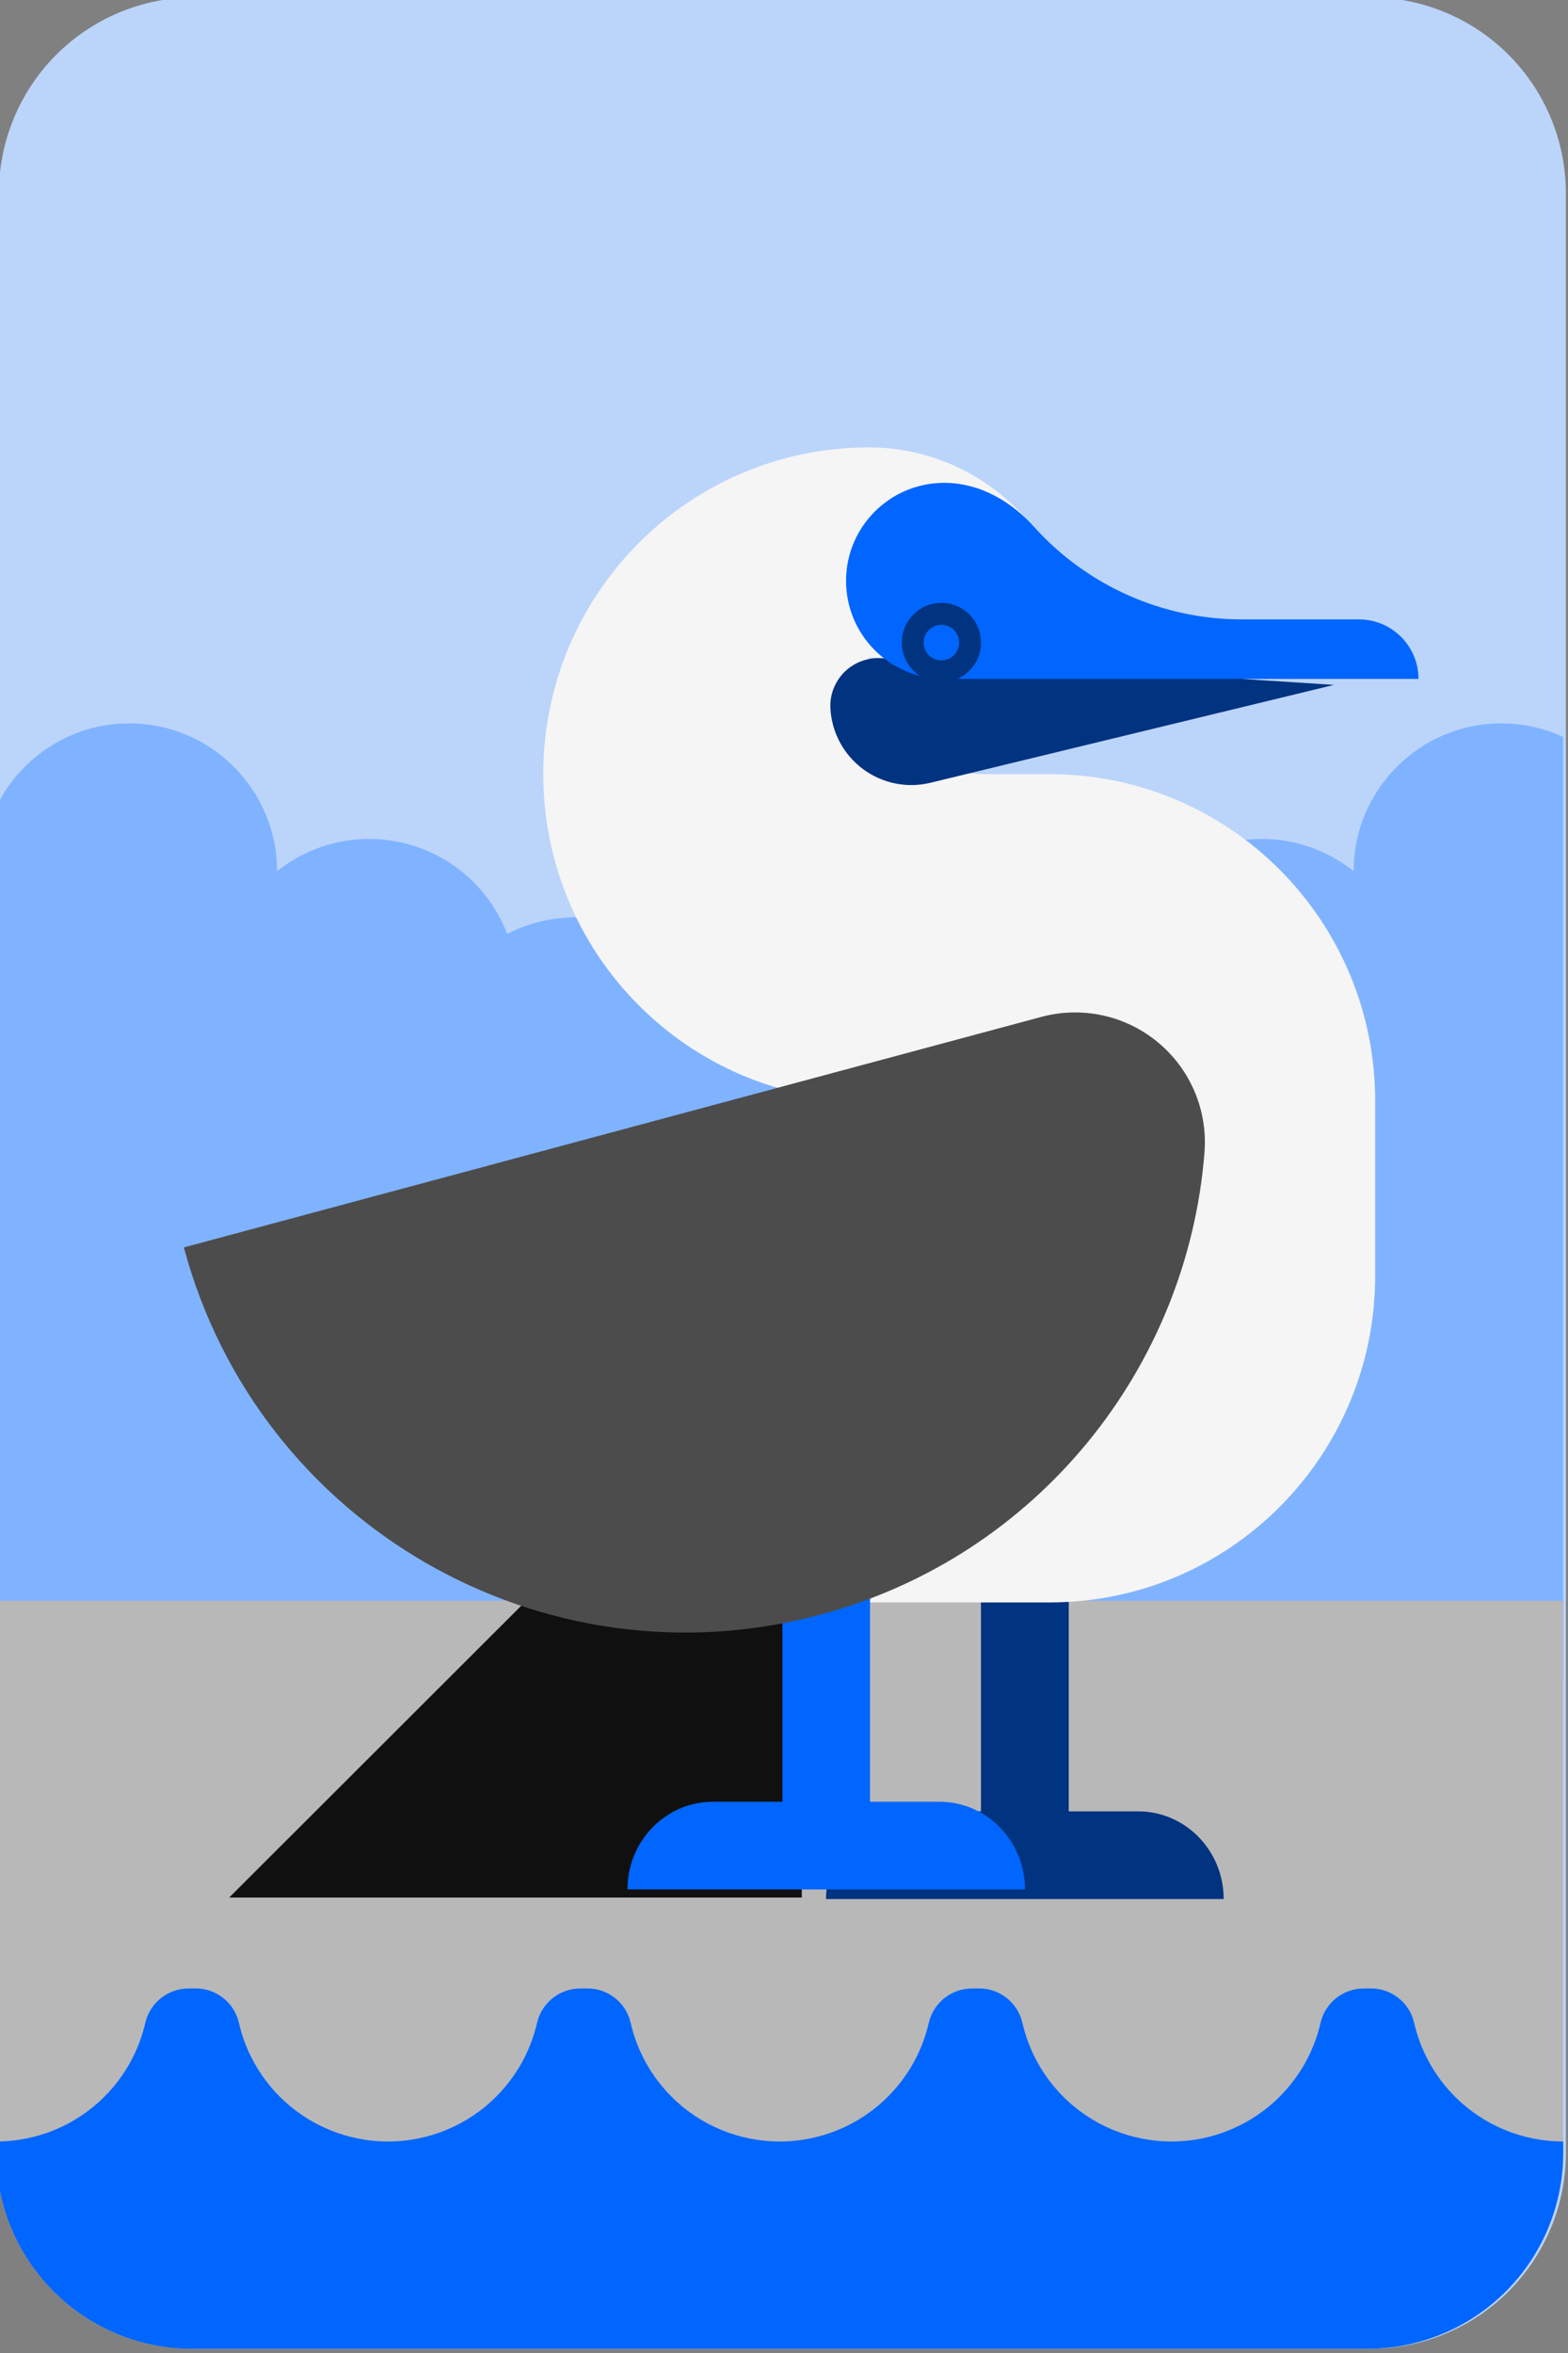 <?xml version="1.0" encoding="UTF-8" standalone="no"?>
<!DOCTYPE svg PUBLIC "-//W3C//DTD SVG 1.1//EN" "http://www.w3.org/Graphics/SVG/1.1/DTD/svg11.dtd">
<svg width="100%" height="100%" viewBox="0 0 400 600" version="1.1" xmlns="http://www.w3.org/2000/svg" xmlns:xlink="http://www.w3.org/1999/xlink" xml:space="preserve" xmlns:serif="http://www.serif.com/" style="fill-rule:evenodd;clip-rule:evenodd;stroke-linejoin:round;stroke-miterlimit:2;">
    <rect x="0" y="0" width="400" height="600" fill="#808080" stroke="none"/>
    <g transform="matrix(1,0,0,1,-6056,-1395)">
        <g id="Artboard5" transform="matrix(1,0,0,1,-0.04,-0.245)">
            <rect x="6056.04" y="1395.25" width="400" height="600" style="fill:none;"/>
            <clipPath id="_clip1">
                <rect x="6056.04" y="1395.25" width="400" height="600"/>
            </clipPath>
            <g clip-path="url(#_clip1)">
                <g transform="matrix(0.579,0,0,1.738,5514.57,386.787)">
                    <g transform="matrix(1.726,0,0,0.575,416.898,-222.417)">
                        <path d="M650,1395.25C663.261,1395.25 675.979,1400.51 685.355,1409.89C694.732,1419.27 700,1431.98 700,1445.25L700,1945.25C700,1958.51 694.732,1971.22 685.355,1980.6C675.979,1989.98 663.261,1995.25 650,1995.25L350,1995.25C336.739,1995.25 324.021,1989.98 314.645,1980.6C305.268,1971.22 300,1958.51 300,1945.25L300,1445.25C300,1431.98 305.268,1419.27 314.645,1409.89C324.021,1400.51 336.739,1395.25 350,1395.25L650,1395.25Z" style="fill:rgb(187,212,250);"/>
                    </g>
                    <g transform="matrix(1.726,0,0,0.575,-9519.21,-222.417)">
                        <path d="M6056.04,1824.83L6056.04,1601.82C6062.15,1589.21 6075.07,1580.5 6090.01,1580.5C6110.83,1580.5 6127.73,1597.4 6127.73,1618.22C6144,1605.24 6167.75,1607.92 6180.73,1624.19C6183.22,1627.31 6185.13,1630.7 6186.48,1634.24C6199.31,1627.58 6215.4,1628.63 6227.41,1638.22C6227.41,1617.4 6244.32,1600.5 6265.13,1600.5C6285.95,1600.5 6302.85,1617.4 6302.85,1638.22C6314.87,1628.63 6330.96,1627.58 6343.78,1634.24C6345.13,1630.7 6347.05,1627.31 6349.53,1624.19C6362.51,1607.92 6386.26,1605.24 6402.54,1618.22C6402.54,1597.4 6419.44,1580.5 6440.26,1580.5C6445.89,1580.5 6451.24,1581.74 6456.04,1583.96L6456.04,1824.83L6056.04,1824.83Z" style="fill:rgb(128,179,255);"/>
                    </g>
                    <g transform="matrix(1.726,0,0,0.575,-9519.21,-222.417)">
                        <path d="M6056.04,1945.25L6056.04,1804.37L6456.04,1804.37L6456.04,1945.25C6456.04,1958.51 6450.77,1971.22 6441.4,1980.6C6432.02,1989.98 6419.3,1995.25 6406.04,1995.25L6106.04,1995.25C6092.78,1995.25 6080.06,1989.98 6070.69,1980.6C6061.31,1971.22 6056.04,1958.51 6056.04,1945.25Z" style="fill:rgb(184,184,184);"/>
                    </g>
                    <g transform="matrix(1.726,0,0,0.575,-9519.21,-222.417)">
                        <path d="M6456.04,1942.35L6456.04,1945.25C6456.04,1958.51 6450.77,1971.22 6441.4,1980.6C6432.02,1989.98 6419.3,1995.25 6406.04,1995.25L6106.04,1995.25C6092.78,1995.25 6080.06,1989.98 6070.69,1980.6C6061.31,1971.22 6056.04,1958.51 6056.04,1945.25L6056.04,1942.35C6066.4,1942.35 6076.34,1938.24 6083.66,1930.91C6088.89,1925.68 6092.49,1919.12 6094.11,1912.02C6095.32,1906.91 6099.88,1903.31 6105.13,1903.31C6105.73,1903.29 6106.35,1903.29 6106.95,1903.29C6112.21,1903.29 6116.78,1906.9 6117.98,1912.02C6119.59,1919.12 6123.19,1925.68 6128.42,1930.91C6135.74,1938.24 6145.68,1942.35 6156.04,1942.35C6166.4,1942.35 6176.34,1938.24 6183.66,1930.91C6188.89,1925.68 6192.49,1919.12 6194.11,1912.02C6195.32,1906.91 6199.88,1903.31 6205.13,1903.31C6205.74,1903.29 6206.35,1903.29 6206.95,1903.29C6212.21,1903.29 6216.78,1906.9 6217.98,1912.02C6219.59,1919.12 6223.19,1925.68 6228.42,1930.91C6235.74,1938.24 6245.68,1942.35 6256.04,1942.35C6266.4,1942.35 6276.34,1938.24 6283.66,1930.91C6288.89,1925.68 6292.49,1919.12 6294.11,1912.02C6295.32,1906.91 6299.88,1903.31 6305.13,1903.31C6305.74,1903.29 6306.35,1903.29 6306.95,1903.29C6312.21,1903.29 6316.78,1906.9 6317.98,1912.02C6319.59,1919.12 6323.19,1925.68 6328.42,1930.91C6335.74,1938.24 6345.68,1942.35 6356.04,1942.35C6366.4,1942.35 6376.34,1938.24 6383.66,1930.91C6388.89,1925.68 6392.49,1919.12 6394.11,1912.02C6395.32,1906.91 6399.88,1903.31 6405.13,1903.31C6405.74,1903.29 6406.35,1903.29 6406.95,1903.29C6412.21,1903.29 6416.78,1906.9 6417.98,1912.02C6419.59,1919.12 6423.19,1925.68 6428.42,1930.91C6435.74,1938.24 6445.68,1942.35 6456.04,1942.35Z" style="fill:rgb(0,102,255);"/>
                    </g>
                    <g transform="matrix(-2.412,0,0,2.412,4867.61,-1107.47)">
                        <g transform="matrix(0.523,0,0,0.174,1162.92,464.932)">
                            <path d="M613.721,1812.68L613.721,2012.68L813.721,2012.68L613.721,1812.68Z" style="fill:rgb(16,16,16);"/>
                        </g>
                        <g transform="matrix(7.28341e-17,0.396,-1.16,2.3674e-17,3399.02,605.528)">
                            <path d="M516.079,1679.18L466.92,1679.18L466.92,1693L516.079,1693L516.079,1703.94C516.079,1711.37 522.11,1717.4 529.548,1717.4L529.548,1693L529.548,1679.18L529.548,1654.78C522.11,1654.78 516.079,1660.81 516.079,1668.24L516.079,1679.18Z" style="fill:rgb(0,51,128);"/>
                        </g>
                        <g transform="matrix(-0.362,6.03566e-18,1.65875e-17,-0.121,1645.51,915.839)">
                            <path d="M480.245,1561.23C389.532,1561.23 315.994,1487.69 315.994,1396.98C315.994,1306.27 389.532,1232.73 480.245,1232.73L382.757,980.599L571.516,980.599C662.229,980.599 735.767,1054.14 735.767,1144.85L735.767,1232.73C735.767,1323.44 662.229,1396.98 571.516,1396.98L538.85,1396.98C523.307,1396.98 508.401,1403.15 497.41,1414.14C486.42,1425.13 480.245,1440.04 480.245,1455.59L585.888,1455.59C585.888,1513.93 538.59,1561.23 480.245,1561.23Z" style="fill:rgb(245,245,245);"/>
                        </g>
                        <g transform="matrix(1.189,0,0,0.396,857.813,134.554)">
                            <path d="M529.548,1703.93L529.548,1654.78L516.079,1654.78L516.079,1703.93L505.412,1703.93C498.159,1703.93 492.279,1709.97 492.279,1717.4L516.079,1717.4L529.548,1717.4L553.349,1717.4C553.349,1709.97 547.469,1703.93 540.216,1703.93L529.548,1703.93Z" style="fill:rgb(0,102,255);"/>
                        </g>
                        <g transform="matrix(1.344,0,0,0.448,802.661,59.057)">
                            <path d="M434.538,1523.03L478.554,1520.19C478.554,1520.19 488.894,1519.74 496.233,1519.41C498.063,1519.33 499.842,1520.03 501.129,1521.33C502.416,1522.64 503.09,1524.42 502.983,1526.25C502.983,1526.25 502.983,1526.26 502.983,1526.26C502.794,1529.52 501.167,1532.53 498.543,1534.47C495.918,1536.41 492.566,1537.09 489.392,1536.32C469.767,1531.57 434.538,1523.03 434.538,1523.03Z" style="fill:rgb(0,51,128);"/>
                        </g>
                        <g transform="matrix(1.114,0,0,0.371,918.814,174.347)">
                            <path d="M406.137,1527.4C406.137,1522.01 410.509,1517.64 415.903,1517.64C421.27,1517.64 428.222,1517.64 435.108,1517.64C448.043,1517.64 460.376,1512.17 469.062,1502.59C472.822,1498.35 478.002,1495.25 483.921,1495.25C492.795,1495.25 500,1502.45 500,1511.32C500,1520.2 492.795,1527.4 483.921,1527.4L406.137,1527.4L406.137,1527.4Z" style="fill:rgb(0,102,255);"/>
                        </g>
                        <g transform="matrix(0.431,0,0,0.144,1242.9,521.171)">
                            <path d="M500,1494.54C509.265,1494.54 516.788,1502.06 516.788,1511.32C516.788,1520.59 509.265,1528.11 500,1528.11C490.735,1528.11 483.212,1520.59 483.212,1511.32C483.212,1502.06 490.735,1494.54 500,1494.54ZM500,1518.84C504.146,1518.84 507.512,1515.47 507.512,1511.32C507.512,1507.18 504.146,1503.81 500,1503.81C495.854,1503.81 492.488,1507.18 492.488,1511.32C492.488,1515.47 495.854,1518.84 500,1518.84Z" style="fill:rgb(0,51,128);"/>
                        </g>
                        <g transform="matrix(1.117,0.1,-0.299,0.372,1457.87,107.837)">
                            <path d="M404.699,1670.8C402.449,1664.52 403.397,1657.53 407.242,1652.07C411.086,1646.61 417.346,1643.36 424.023,1643.36C448.26,1643.36 482.126,1643.36 482.126,1643.36L564.251,1643.36C564.251,1688.71 527.483,1725.48 482.126,1725.48C446.395,1725.48 415.994,1702.66 404.699,1670.8Z" style="fill:rgb(76,76,76);"/>
                        </g>
                    </g>
                </g>
            </g>
        </g>
    </g>
</svg>
